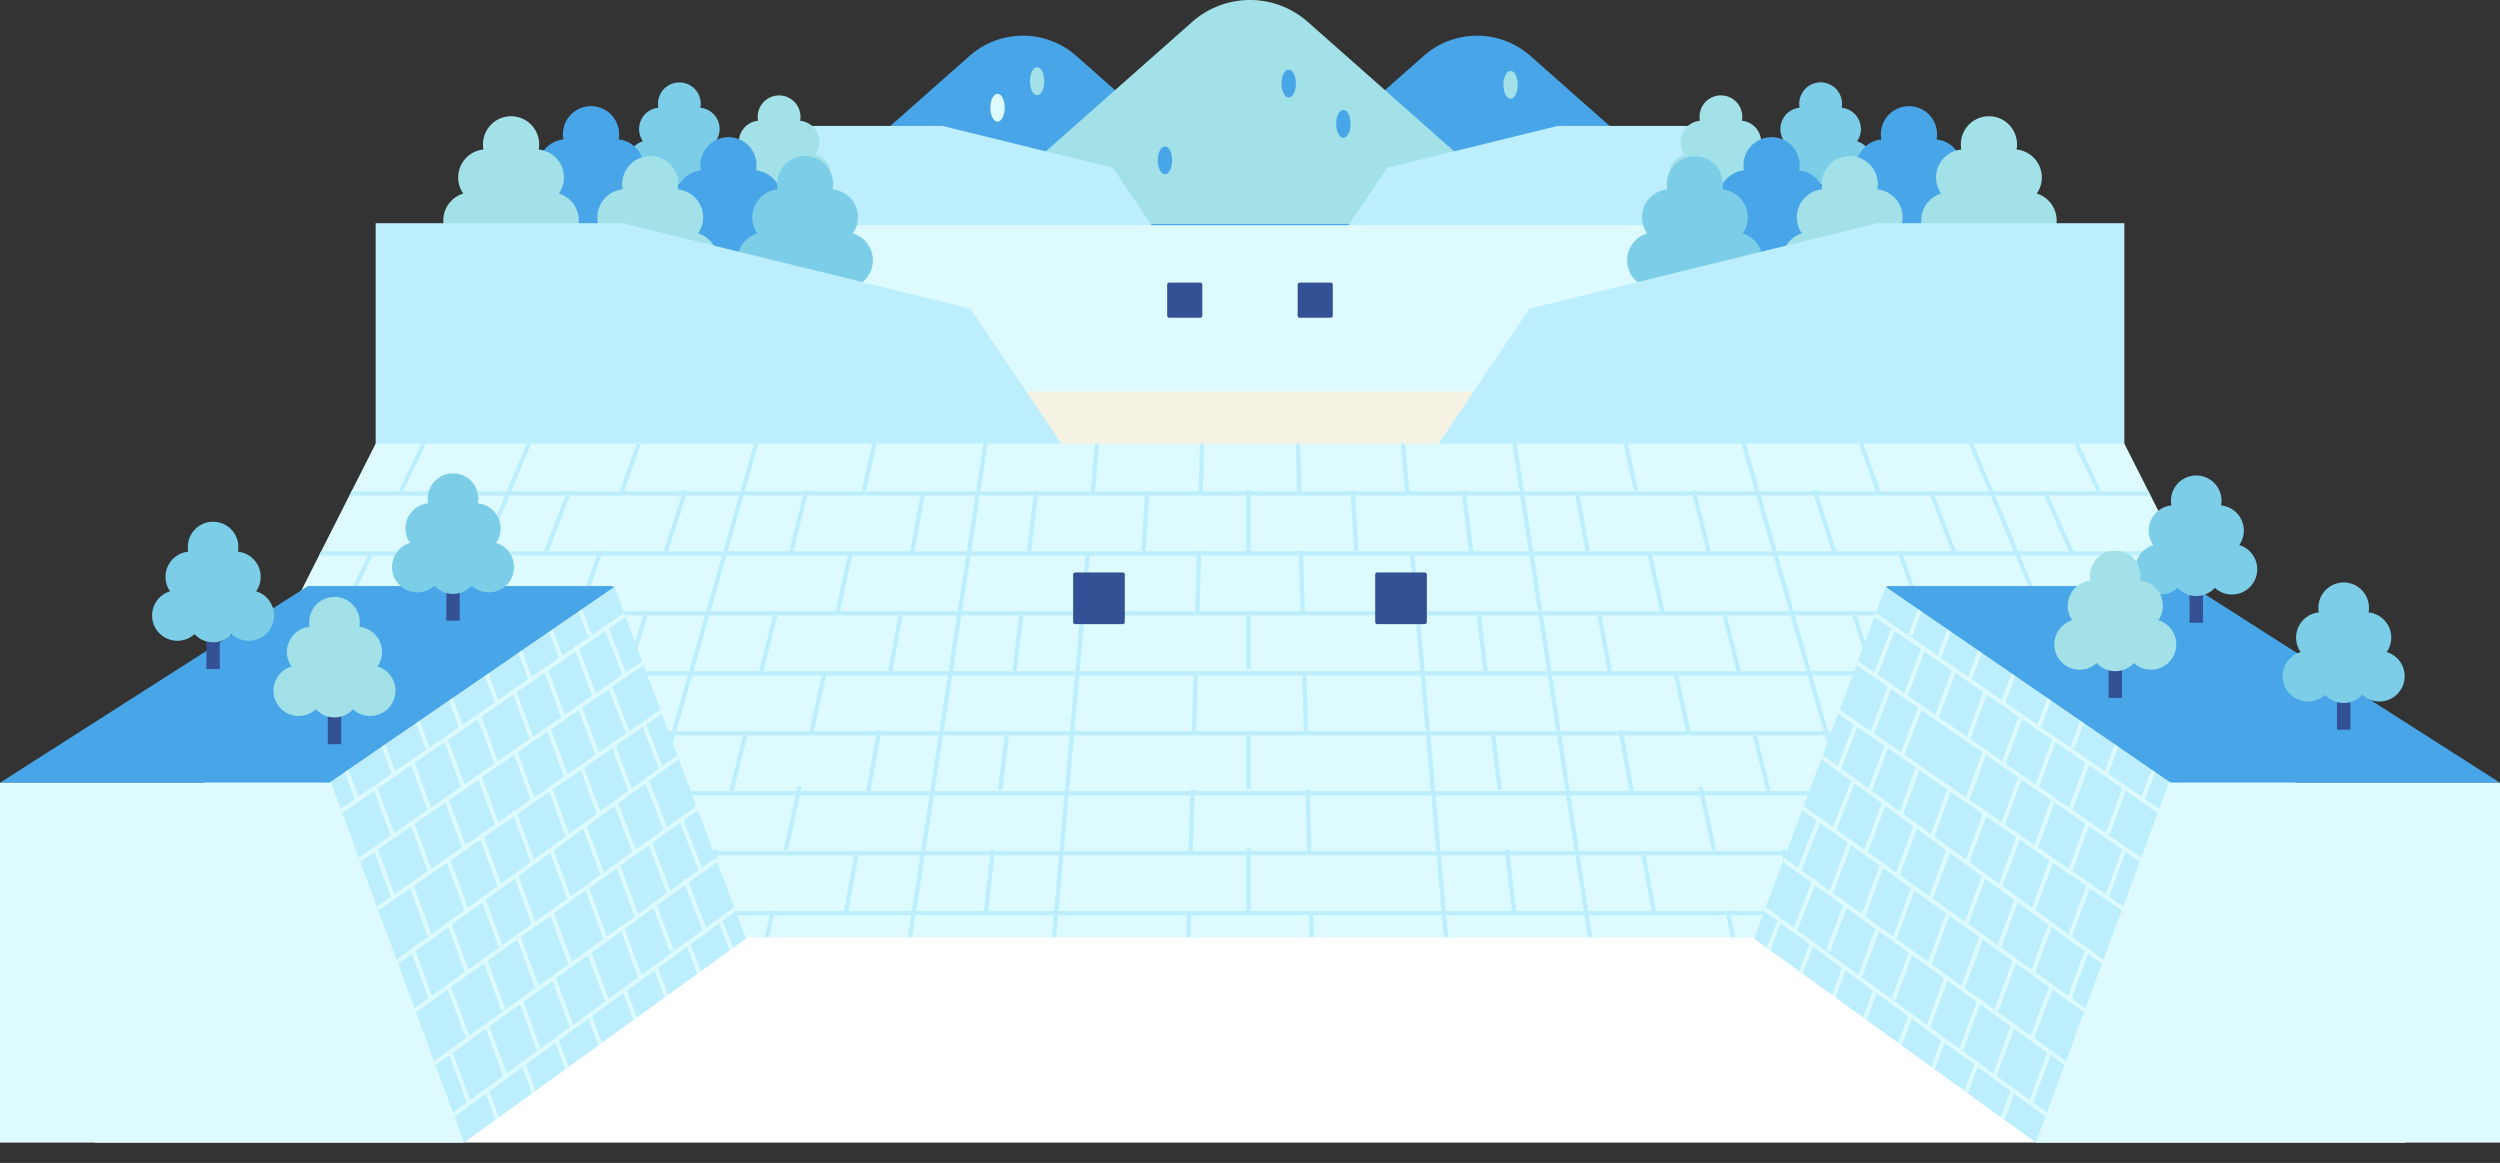 <svg xmlns="http://www.w3.org/2000/svg" xmlns:xlink="http://www.w3.org/1999/xlink" width="598.329" height="278.332" viewBox="0 0 598.329 278.332"><rect x="0" y="0" width="598.329" height="278.332" fill="#333333" stroke="none"/><defs><clipPath id="a"><rect width="598.329" height="278.332" fill="none"/></clipPath><clipPath id="b"><path d="M83.189,73.992,15.447,207.842l81.2,27.36H488.251l81.2-27.36L501.7,73.992Z" transform="translate(-15.447 -73.992)" fill="none"/></clipPath><clipPath id="d"><path d="M55.188,144.543l31.86,86.348,67.458-48.809L123.065,97.9Z" transform="translate(-55.188 -97.899)" fill="none"/></clipPath><clipPath id="f"><path d="M292.584,182.082l67.458,48.809,31.86-86.348L324.025,97.9Z" transform="translate(-292.584 -97.899)" fill="none"/></clipPath></defs><g clip-path="url(#a)"><path d="M126.505,55.469l50.532-44.682a19.28,19.28,0,0,1,25.539,0L253.11,55.469" transform="translate(55.014 2.588)" fill="#48a5e7"/><path d="M202.25,55.469l50.532-44.682a19.28,19.28,0,0,1,25.539,0l50.534,44.682" transform="translate(87.954 2.588)" fill="#48a5e7"/><path d="M160.73,53.612,215.44,5.236a20.87,20.87,0,0,1,27.652,0L297.8,53.612" transform="translate(69.898 0)" fill="#a3e1e8"/><path d="M217.19,14.947c0,1.845-.768,3.342-1.716,3.342s-1.716-1.5-1.716-3.342.768-3.342,1.716-3.342,1.716,1.5,1.716,3.342" transform="translate(92.959 5.047)" fill="#48a5e7"/><path d="M226.306,21.671c0,1.845-.768,3.342-1.716,3.342s-1.716-1.5-1.716-3.342.768-3.342,1.716-3.342,1.716,1.5,1.716,3.342" transform="translate(96.923 7.971)" fill="#48a5e7"/><path d="M254.192,15.154c0,1.845-.768,3.342-1.716,3.342s-1.716-1.5-1.716-3.342.768-3.342,1.716-3.342,1.716,1.5,1.716,3.342" transform="translate(109.05 5.137)" fill="#a3e1e8"/><path d="M196.545,27.756c0,1.845-.768,3.342-1.716,3.342s-1.716-1.5-1.716-3.342.768-3.342,1.716-3.342,1.716,1.5,1.716,3.342" transform="translate(83.981 10.617)" fill="#48a5e7"/><path d="M168.618,18.981c0,1.845-.768,3.342-1.716,3.342s-1.716-1.5-1.716-3.342.768-3.342,1.716-3.342,1.716,1.5,1.716,3.342" transform="translate(71.836 6.801)" fill="#ddfbfe"/><path d="M175.227,14.565c0,1.845-.768,3.342-1.716,3.342s-1.716-1.5-1.716-3.342.768-3.342,1.716-3.342,1.716,1.5,1.716,3.342" transform="translate(74.71 4.881)" fill="#a3e1e8"/><path d="M158.016,24.3c0,1.845-.768,3.342-1.716,3.342s-1.716-1.5-1.716-3.342.768-3.342,1.716-3.342,1.716,1.5,1.716,3.342" transform="translate(67.225 9.116)" fill="#a3e1e8"/><path d="M209.143,31.026h0L168.336,21H131.529V49.17h89.846Z" transform="translate(57.199 9.134)" fill="#bceefd"/><path d="M312.691,21H275.884L235.077,31.026,222.845,49.17h89.846Z" transform="translate(96.911 9.134)" fill="#bceefd"/><path d="M147.324,37.567l-33.07,65.342,39.637,13.356H345.063L384.7,102.908l-33.07-65.342Z" transform="translate(49.687 16.337)" fill="#ddfbfe"/><rect width="155.732" height="32.943" transform="translate(217.083 93.69)" fill="#f5f2e4"/><rect width="7.408" height="7.408" transform="translate(279.843 68.134)" fill="#335194"/><rect width="7.408" height="7.408" transform="translate(279.843 68.134)" fill="none" stroke="#335194" stroke-linecap="round" stroke-linejoin="round" stroke-width="1"/><rect width="7.408" height="7.408" transform="translate(311.077 68.134)" fill="#335194"/><rect width="7.408" height="7.408" transform="translate(311.077 68.134)" fill="none" stroke="#335194" stroke-linecap="round" stroke-linejoin="round" stroke-width="1"/><rect width="2.71" height="6.926" transform="translate(185.105 45.741)" fill="#335194"/><path d="M142.4,30a5.115,5.115,0,0,0-3.68-8.024,5.119,5.119,0,1,0-10.063,0A5.115,5.115,0,0,0,124.979,30a5.119,5.119,0,1,0,4.947,8.662,5.1,5.1,0,0,0,7.529,0A5.117,5.117,0,1,0,142.4,30" transform="translate(52.77 6.926)" fill="#a3e1e8"/><rect width="2.71" height="6.926" transform="translate(161.235 42.627)" fill="#335194"/><path d="M125.767,27.829a5.114,5.114,0,0,0-3.68-8.022,5.119,5.119,0,1,0-10.063,0,5.114,5.114,0,0,0-3.68,8.022,5.119,5.119,0,1,0,4.947,8.664,5.1,5.1,0,0,0,7.529,0,5.118,5.118,0,1,0,4.947-8.664" transform="translate(45.535 5.983)" fill="#7ccee8"/><rect width="3.56" height="9.096" transform="translate(139.673 55.487)" fill="#335194"/><path d="M114.936,36.2A6.717,6.717,0,0,0,110.1,25.666a6.84,6.84,0,0,0,.116-1.221,6.723,6.723,0,1,0-13.33,1.221A6.717,6.717,0,0,0,92.056,36.2a6.721,6.721,0,1,0,6.5,11.374,6.7,6.7,0,0,0,9.886,0,6.719,6.719,0,1,0,6.5-11.374" transform="translate(37.957 7.707)" fill="#48a5e7"/><rect width="3.56" height="9.096" transform="translate(172.56 62.905)" fill="#335194"/><path d="M137.856,41.374a6.717,6.717,0,0,0-4.833-10.538,6.841,6.841,0,0,0,.116-1.221,6.723,6.723,0,1,0-13.33,1.221,6.717,6.717,0,0,0-4.834,10.538,6.721,6.721,0,1,0,6.5,11.374,6.7,6.7,0,0,0,9.886,0,6.719,6.719,0,1,0,6.5-11.374" transform="translate(47.925 9.956)" fill="#48a5e7"/><rect width="3.56" height="9.096" transform="translate(190.906 67.439)" fill="#335194"/><path d="M150.642,44.534A6.717,6.717,0,0,0,145.81,34a6.841,6.841,0,0,0,.116-1.221A6.723,6.723,0,1,0,132.6,34a6.717,6.717,0,0,0-4.834,10.538,6.721,6.721,0,1,0,6.5,11.376,6.7,6.7,0,0,0,9.886,0,6.72,6.72,0,1,0,6.5-11.376" transform="translate(53.485 11.33)" fill="#7ccee8"/><rect width="3.56" height="9.096" transform="translate(153.848 67.439)" fill="#335194"/><path d="M124.814,44.534A6.717,6.717,0,0,0,119.982,34a6.841,6.841,0,0,0,.116-1.221A6.723,6.723,0,1,0,106.768,34a6.717,6.717,0,0,0-4.834,10.538,6.721,6.721,0,1,0,6.5,11.376,6.7,6.7,0,0,0,9.886,0,6.72,6.72,0,1,0,6.5-11.376" transform="translate(42.253 11.33)" fill="#a3e1e8"/><rect width="3.56" height="9.096" transform="translate(120.533 57.899)" fill="#335194"/><path d="M101.6,37.885a6.717,6.717,0,0,0-4.833-10.538,6.84,6.84,0,0,0,.116-1.221,6.723,6.723,0,1,0-13.33,1.221,6.717,6.717,0,0,0-4.834,10.538,6.721,6.721,0,1,0,6.5,11.374,6.7,6.7,0,0,0,9.886,0,6.719,6.719,0,1,0,6.5-11.374" transform="translate(32.156 8.438)" fill="#a3e1e8"/><rect width="2.71" height="6.926" transform="translate(410.513 45.741)" fill="#335194"/><path d="M278.435,34.9a5.114,5.114,0,0,0,8.583,3.762,5.1,5.1,0,0,0,7.529,0A5.117,5.117,0,1,0,299.495,30a5.115,5.115,0,0,0-3.68-8.024,5.213,5.213,0,0,0,.088-.93,5.12,5.12,0,1,0-10.15.93A5.115,5.115,0,0,0,282.071,30a5.122,5.122,0,0,0-3.636,4.9" transform="translate(121.086 6.926)" fill="#a3e1e8"/><rect width="2.71" height="6.926" transform="translate(434.384 42.627)" fill="#335194"/><path d="M295.071,32.729a5.114,5.114,0,0,0,8.583,3.762,5.1,5.1,0,0,0,7.529,0,5.117,5.117,0,1,0,4.947-8.662,5.115,5.115,0,0,0-3.68-8.024,5.207,5.207,0,0,0,.088-.93,5.12,5.12,0,1,0-10.15.93,5.115,5.115,0,0,0-3.68,8.024,5.122,5.122,0,0,0-3.636,4.9" transform="translate(128.32 5.982)" fill="#7ccee8"/><rect width="3.56" height="9.096" transform="translate(455.096 55.487)" fill="#335194"/><path d="M307.107,42.638a6.715,6.715,0,0,0,11.271,4.942,6.7,6.7,0,0,0,9.886,0,6.72,6.72,0,1,0,6.5-11.376,6.718,6.718,0,0,0-4.833-10.538,6.723,6.723,0,1,0-13.214,0A6.719,6.719,0,0,0,311.881,36.2a6.724,6.724,0,0,0-4.774,6.434" transform="translate(133.554 7.707)" fill="#48a5e7"/><rect width="3.56" height="9.096" transform="translate(422.209 62.905)" fill="#335194"/><path d="M284.187,47.808a6.715,6.715,0,0,0,11.271,4.942,6.7,6.7,0,0,0,9.886,0,6.72,6.72,0,1,0,6.5-11.376,6.717,6.717,0,0,0-4.833-10.538,6.723,6.723,0,1,0-13.214,0,6.719,6.719,0,0,0-4.834,10.538,6.724,6.724,0,0,0-4.774,6.434" transform="translate(123.587 9.956)" fill="#48a5e7"/><rect width="3.56" height="9.096" transform="translate(403.863 67.439)" fill="#335194"/><path d="M271.4,50.968a6.714,6.714,0,0,0,11.27,4.942,6.7,6.7,0,0,0,9.888,0,6.72,6.72,0,1,0,6.5-11.376A6.716,6.716,0,0,0,294.223,34a6.721,6.721,0,1,0-13.33-1.22,6.834,6.834,0,0,0,.115,1.22,6.719,6.719,0,0,0-4.833,10.538,6.722,6.722,0,0,0-4.774,6.434" transform="translate(118.027 11.33)" fill="#7ccee8"/><rect width="3.56" height="9.096" transform="translate(440.923 67.439)" fill="#335194"/><path d="M297.228,50.968A6.715,6.715,0,0,0,308.5,55.91a6.7,6.7,0,0,0,9.886,0,6.72,6.72,0,1,0,6.5-11.376A6.718,6.718,0,0,0,320.05,34a6.723,6.723,0,1,0-13.214,0A6.719,6.719,0,0,0,302,44.534a6.724,6.724,0,0,0-4.774,6.434" transform="translate(129.258 11.33)" fill="#a3e1e8"/><rect width="3.56" height="9.096" transform="translate(474.236 57.899)" fill="#335194"/><path d="M320.445,44.319a6.715,6.715,0,0,0,11.271,4.942,6.7,6.7,0,0,0,9.886,0,6.72,6.72,0,1,0,6.5-11.376,6.717,6.717,0,0,0-4.833-10.538,6.723,6.723,0,1,0-13.214,0,6.719,6.719,0,0,0-4.834,10.538,6.724,6.724,0,0,0-4.774,6.434" transform="translate(139.355 8.438)" fill="#a3e1e8"/><path d="M204.995,57.667h0l-83.2-20.434H62.658V94.66H229.934Z" transform="translate(27.249 16.192)" fill="#bceefd"/><path d="M405.029,37.233H345.892l-83.2,20.434L237.752,94.66H405.029Z" transform="translate(103.393 16.192)" fill="#bceefd"/></g><g transform="translate(22.165 106.17)"><g clip-path="url(#b)"><path d="M83.189,73.993,15.447,207.841l81.2,27.362H488.251l81.2-27.362L501.7,73.993Z" transform="translate(-15.447 -73.992)" fill="#ddfbfe"/><path d="M105.152,73.993,49.284,207.841,116.248,235.2H439.216l66.964-27.362L450.312,73.993" transform="translate(-0.732 -73.992)" fill="none" stroke="#bceefd" stroke-miterlimit="10" stroke-width="1"/><path d="M137.735,73.993,99.481,207.841,145.333,235.2H366.471l45.852-27.362L374.068,73.993" transform="translate(21.098 -73.992)" fill="none" stroke="#bceefd" stroke-miterlimit="10" stroke-width="1"/><path d="M170.591,73.993,150.1,207.841,174.66,235.2H293.118l24.561-27.362L297.187,73.993" transform="translate(43.111 -73.992)" fill="none" stroke="#bceefd" stroke-miterlimit="10" stroke-width="1"/><line x1="481.258" transform="translate(36.371 11.923)" fill="none" stroke="#bceefd" stroke-miterlimit="10" stroke-width="1"/><line x1="481.258" transform="translate(36.371 26.272)" fill="none" stroke="#bceefd" stroke-miterlimit="10" stroke-width="1"/><path d="M184.322,92.453l-9.482,107.462L189,227.276h68.269l14.155-27.36-9.5-107.7" transform="translate(53.87 -66.066)" fill="none" stroke="#bceefd" stroke-miterlimit="10" stroke-width="1"/><line x1="481.258" transform="translate(36.371 40.622)" fill="none" stroke="#bceefd" stroke-miterlimit="10" stroke-width="1"/><line x1="481.258" transform="translate(36.371 54.972)" fill="none" stroke="#bceefd" stroke-miterlimit="10" stroke-width="1"/><line x1="481.258" transform="translate(36.371 69.322)" fill="none" stroke="#bceefd" stroke-miterlimit="10" stroke-width="1"/><line x1="486.014" transform="translate(36.37 83.671)" fill="none" stroke="#bceefd" stroke-miterlimit="10" stroke-width="1"/><line x1="497.448" transform="translate(36.371 98.021)" fill="none" stroke="#bceefd" stroke-miterlimit="10" stroke-width="1"/><line x1="512.258" transform="translate(36.37 112.371)" fill="none" stroke="#bceefd" stroke-miterlimit="10" stroke-width="1"/><line y2="15.269" transform="translate(276.645 96.772)" fill="none" stroke="#bceefd" stroke-miterlimit="10" stroke-width="1"/><line y2="13.122" transform="translate(276.645 69.574)" fill="none" stroke="#bceefd" stroke-miterlimit="10" stroke-width="1"/><line y2="13.838" transform="translate(276.645 40.229)" fill="none" stroke="#bceefd" stroke-miterlimit="10" stroke-width="1"/><line y2="15.03" transform="translate(276.645 11.122)" fill="none" stroke="#bceefd" stroke-miterlimit="10" stroke-width="1"/><line x1="5.427" y1="11.347" transform="translate(474.756 0.001)" fill="none" stroke="#bceefd" stroke-miterlimit="10" stroke-width="1"/><line x1="6.816" y1="14.25" transform="translate(487.322 26.273)" fill="none" stroke="#bceefd" stroke-miterlimit="10" stroke-width="1"/><line x1="6.722" y1="14.056" transform="translate(500.905 54.671)" fill="none" stroke="#bceefd" stroke-miterlimit="10" stroke-width="1"/><line x1="6.537" y1="13.667" transform="translate(514.81 83.745)" fill="none" stroke="#bceefd" stroke-miterlimit="10" stroke-width="1"/><line x1="10.612" y1="22.186" transform="translate(528.163 111.663)" fill="none" stroke="#bceefd" stroke-miterlimit="10" stroke-width="1"/><line x1="6.669" y1="14.904" transform="translate(467.19 11.529)" fill="none" stroke="#bceefd" stroke-miterlimit="10" stroke-width="1"/><line x1="6.639" y1="14.835" transform="translate(480.351 40.939)" fill="none" stroke="#bceefd" stroke-miterlimit="10" stroke-width="1"/><line x1="6.966" y1="15.568" transform="translate(492.63 68.375)" fill="none" stroke="#bceefd" stroke-miterlimit="10" stroke-width="1"/><line x1="6.362" y1="14.218" transform="translate(505.711 97.607)" fill="none" stroke="#bceefd" stroke-miterlimit="10" stroke-width="1"/><line x1="5.569" y1="14.522" transform="translate(439.953 11.463)" fill="none" stroke="#bceefd" stroke-miterlimit="10" stroke-width="1"/><line x1="5.458" y1="14.234" transform="translate(451.202 40.795)" fill="none" stroke="#bceefd" stroke-miterlimit="10" stroke-width="1"/><line x1="5.649" y1="14.73" transform="translate(462.02 69.006)" fill="none" stroke="#bceefd" stroke-miterlimit="10" stroke-width="1"/><line x1="5.76" y1="15.017" transform="translate(472.729 96.931)" fill="none" stroke="#bceefd" stroke-miterlimit="10" stroke-width="1"/><line x1="4.055" y1="11.46" transform="translate(423.289 0.001)" fill="none" stroke="#bceefd" stroke-miterlimit="10" stroke-width="1"/><line x1="5.058" y1="14.297" transform="translate(432.403 25.759)" fill="none" stroke="#bceefd" stroke-miterlimit="10" stroke-width="1"/><line x1="5.134" y1="14.509" transform="translate(442.599 54.579)" fill="none" stroke="#bceefd" stroke-miterlimit="10" stroke-width="1"/><line x1="5.668" y1="16.02" transform="translate(452.338 82.1)" fill="none" stroke="#bceefd" stroke-miterlimit="10" stroke-width="1"/><line x1="7.813" y1="22.081" transform="translate(462.834 111.768)" fill="none" stroke="#bceefd" stroke-miterlimit="10" stroke-width="1"/><line x1="4.714" y1="14.811" transform="translate(412.113 11.137)" fill="none" stroke="#bceefd" stroke-miterlimit="10" stroke-width="1"/><line x1="4.691" y1="14.742" transform="translate(421.496 40.62)" fill="none" stroke="#bceefd" stroke-miterlimit="10" stroke-width="1"/><line x1="4.645" y1="14.594" transform="translate(430.67 69.453)" fill="none" stroke="#bceefd" stroke-miterlimit="10" stroke-width="1"/><line x1="4.531" y1="14.24" transform="translate(439.799 98.139)" fill="none" stroke="#bceefd" stroke-miterlimit="10" stroke-width="1"/><line x1="3.718" y1="14.877" transform="translate(383.15 11.277)" fill="none" stroke="#bceefd" stroke-miterlimit="10" stroke-width="1"/><line x1="3.536" y1="14.146" transform="translate(390.487 40.637)" fill="none" stroke="#bceefd" stroke-miterlimit="10" stroke-width="1"/><line x1="3.395" y1="13.585" transform="translate(397.699 69.491)" fill="none" stroke="#bceefd" stroke-miterlimit="10" stroke-width="1"/><line x1="3.788" y1="15.157" transform="translate(404.601 97.111)" fill="none" stroke="#bceefd" stroke-miterlimit="10" stroke-width="1"/><line x1="2.452" y1="11.272" transform="translate(366.926 0.001)" fill="none" stroke="#bceefd" stroke-miterlimit="10" stroke-width="1"/><line x1="3.162" y1="14.54" transform="translate(372.562 25.913)" fill="none" stroke="#bceefd" stroke-miterlimit="10" stroke-width="1"/><line x1="3.151" y1="14.491" transform="translate(378.838 54.765)" fill="none" stroke="#bceefd" stroke-miterlimit="10" stroke-width="1"/><line x1="3.295" y1="15.144" transform="translate(384.783 82.103)" fill="none" stroke="#bceefd" stroke-miterlimit="10" stroke-width="1"/><line x1="4.749" y1="21.835" transform="translate(391.289 112.015)" fill="none" stroke="#bceefd" stroke-miterlimit="10" stroke-width="1"/><line x1="2.576" y1="13.997" transform="translate(355.247 11.819)" fill="none" stroke="#bceefd" stroke-miterlimit="10" stroke-width="1"/><line x1="2.667" y1="14.501" transform="translate(360.464 40.172)" fill="none" stroke="#bceefd" stroke-miterlimit="10" stroke-width="1"/><line x1="2.676" y1="14.544" transform="translate(365.696 68.609)" fill="none" stroke="#bceefd" stroke-miterlimit="10" stroke-width="1"/><line x1="2.726" y1="14.817" transform="translate(371.055 97.74)" fill="none" stroke="#bceefd" stroke-miterlimit="10" stroke-width="1"/><line x1="1.755" y1="14.571" transform="translate(328.16 11.307)" fill="none" stroke="#bceefd" stroke-miterlimit="10" stroke-width="1"/><line x1="1.685" y1="13.989" transform="translate(331.674 40.477)" fill="none" stroke="#bceefd" stroke-miterlimit="10" stroke-width="1"/><line x1="1.663" y1="13.809" transform="translate(335.117 69.066)" fill="none" stroke="#bceefd" stroke-miterlimit="10" stroke-width="1"/><line x1="1.695" y1="14.814" transform="translate(338.507 97.16)" fill="none" stroke="#bceefd" stroke-miterlimit="10" stroke-width="1"/><line x1="1.025" y1="11.574" transform="translate(313.607 0)" fill="none" stroke="#bceefd" stroke-miterlimit="10" stroke-width="1"/><line x1="0.829" y1="14.309" transform="translate(301.603 11.352)" fill="none" stroke="#bceefd" stroke-miterlimit="10" stroke-width="1"/><line x1="0.321" y1="11.592" transform="translate(288.477 0.001)" fill="none" stroke="#bceefd" stroke-miterlimit="10" stroke-width="1"/><line x1="0.415" y1="14.949" transform="translate(289.187 25.588)" fill="none" stroke="#bceefd" stroke-miterlimit="10" stroke-width="1"/><line x1="0.38" y1="13.686" transform="translate(290.007 55.166)" fill="none" stroke="#bceefd" stroke-miterlimit="10" stroke-width="1"/><line x1="0.423" y1="15.274" transform="translate(290.777 82.847)" fill="none" stroke="#bceefd" stroke-miterlimit="10" stroke-width="1"/><line x1="0.594" y1="21.424" transform="translate(291.597 112.425)" fill="none" stroke="#bceefd" stroke-miterlimit="10" stroke-width="1"/><line y1="11.347" x2="5.427" transform="translate(73.817 0.001)" fill="none" stroke="#bceefd" stroke-miterlimit="10" stroke-width="1"/><line y1="14.25" x2="6.816" transform="translate(59.862 26.273)" fill="none" stroke="#bceefd" stroke-miterlimit="10" stroke-width="1"/><line y1="14.056" x2="6.722" transform="translate(46.372 54.671)" fill="none" stroke="#bceefd" stroke-miterlimit="10" stroke-width="1"/><line y1="13.667" x2="6.537" transform="translate(32.652 83.745)" fill="none" stroke="#bceefd" stroke-miterlimit="10" stroke-width="1"/><line y1="22.186" x2="10.612" transform="translate(15.224 111.663)" fill="none" stroke="#bceefd" stroke-miterlimit="10" stroke-width="1"/><line y1="14.904" x2="6.669" transform="translate(80.141 11.529)" fill="none" stroke="#bceefd" stroke-miterlimit="10" stroke-width="1"/><line y1="14.835" x2="6.639" transform="translate(67.01 40.939)" fill="none" stroke="#bceefd" stroke-miterlimit="10" stroke-width="1"/><line y1="15.568" x2="6.966" transform="translate(54.404 68.375)" fill="none" stroke="#bceefd" stroke-miterlimit="10" stroke-width="1"/><line y1="14.218" x2="6.362" transform="translate(41.926 97.607)" fill="none" stroke="#bceefd" stroke-miterlimit="10" stroke-width="1"/><line y1="14.522" x2="5.569" transform="translate(108.477 11.463)" fill="none" stroke="#bceefd" stroke-miterlimit="10" stroke-width="1"/><line y1="14.234" x2="5.458" transform="translate(97.339 40.795)" fill="none" stroke="#bceefd" stroke-miterlimit="10" stroke-width="1"/><line y1="14.73" x2="5.649" transform="translate(86.33 69.006)" fill="none" stroke="#bceefd" stroke-miterlimit="10" stroke-width="1"/><line y1="15.017" x2="5.76" transform="translate(75.511 96.931)" fill="none" stroke="#bceefd" stroke-miterlimit="10" stroke-width="1"/><line y1="11.46" x2="4.055" transform="translate(126.656 0.001)" fill="none" stroke="#bceefd" stroke-miterlimit="10" stroke-width="1"/><line y1="14.297" x2="5.058" transform="translate(116.538 25.759)" fill="none" stroke="#bceefd" stroke-miterlimit="10" stroke-width="1"/><line y1="14.509" x2="5.134" transform="translate(106.266 54.579)" fill="none" stroke="#bceefd" stroke-miterlimit="10" stroke-width="1"/><line y1="16.02" x2="5.668" transform="translate(95.994 82.1)" fill="none" stroke="#bceefd" stroke-miterlimit="10" stroke-width="1"/><line y1="22.081" x2="7.813" transform="translate(83.353 111.768)" fill="none" stroke="#bceefd" stroke-miterlimit="10" stroke-width="1"/><line y1="14.811" x2="4.714" transform="translate(137.173 11.137)" fill="none" stroke="#bceefd" stroke-miterlimit="10" stroke-width="1"/><line y1="14.742" x2="4.691" transform="translate(127.813 40.62)" fill="none" stroke="#bceefd" stroke-miterlimit="10" stroke-width="1"/><line y1="14.594" x2="4.645" transform="translate(118.685 69.453)" fill="none" stroke="#bceefd" stroke-miterlimit="10" stroke-width="1"/><line y1="14.24" x2="4.531" transform="translate(109.669 98.139)" fill="none" stroke="#bceefd" stroke-miterlimit="10" stroke-width="1"/><line y1="14.877" x2="3.718" transform="translate(167.132 11.277)" fill="none" stroke="#bceefd" stroke-miterlimit="10" stroke-width="1"/><line y1="14.146" x2="3.536" transform="translate(159.977 40.637)" fill="none" stroke="#bceefd" stroke-miterlimit="10" stroke-width="1"/><line y1="13.585" x2="3.395" transform="translate(152.906 69.491)" fill="none" stroke="#bceefd" stroke-miterlimit="10" stroke-width="1"/><line y1="15.157" x2="3.788" transform="translate(145.611 97.111)" fill="none" stroke="#bceefd" stroke-miterlimit="10" stroke-width="1"/><line y1="11.272" x2="2.452" transform="translate(184.621 0.001)" fill="none" stroke="#bceefd" stroke-miterlimit="10" stroke-width="1"/><line y1="14.54" x2="3.162" transform="translate(178.275 25.913)" fill="none" stroke="#bceefd" stroke-miterlimit="10" stroke-width="1"/><line y1="14.491" x2="3.151" transform="translate(172.01 54.765)" fill="none" stroke="#bceefd" stroke-miterlimit="10" stroke-width="1"/><line y1="15.144" x2="3.294" transform="translate(165.922 82.103)" fill="none" stroke="#bceefd" stroke-miterlimit="10" stroke-width="1"/><line y1="21.835" x2="4.749" transform="translate(157.961 112.015)" fill="none" stroke="#bceefd" stroke-miterlimit="10" stroke-width="1"/><line y1="13.997" x2="2.576" transform="translate(196.178 11.819)" fill="none" stroke="#bceefd" stroke-miterlimit="10" stroke-width="1"/><line y1="14.501" x2="2.667" transform="translate(190.868 40.172)" fill="none" stroke="#bceefd" stroke-miterlimit="10" stroke-width="1"/><line y1="14.544" x2="2.676" transform="translate(185.628 68.609)" fill="none" stroke="#bceefd" stroke-miterlimit="10" stroke-width="1"/><line y1="14.817" x2="2.726" transform="translate(180.218 97.74)" fill="none" stroke="#bceefd" stroke-miterlimit="10" stroke-width="1"/><line y1="14.571" x2="1.755" transform="translate(224.085 11.307)" fill="none" stroke="#bceefd" stroke-miterlimit="10" stroke-width="1"/><line y1="13.989" x2="1.685" transform="translate(220.642 40.477)" fill="none" stroke="#bceefd" stroke-miterlimit="10" stroke-width="1"/><line y1="13.809" x2="1.663" transform="translate(217.22 69.066)" fill="none" stroke="#bceefd" stroke-miterlimit="10" stroke-width="1"/><line y1="14.814" x2="1.695" transform="translate(213.798 97.16)" fill="none" stroke="#bceefd" stroke-miterlimit="10" stroke-width="1"/><line y1="11.574" x2="1.024" transform="translate(239.368 0)" fill="none" stroke="#bceefd" stroke-miterlimit="10" stroke-width="1"/><line y1="14.309" x2="0.829" transform="translate(251.567 11.352)" fill="none" stroke="#bceefd" stroke-miterlimit="10" stroke-width="1"/><line y1="11.592" x2="0.321" transform="translate(265.202 0.001)" fill="none" stroke="#bceefd" stroke-miterlimit="10" stroke-width="1"/><line y1="14.949" x2="0.415" transform="translate(264.398 25.588)" fill="none" stroke="#bceefd" stroke-miterlimit="10" stroke-width="1"/><line y1="13.686" x2="0.38" transform="translate(263.612 55.166)" fill="none" stroke="#bceefd" stroke-miterlimit="10" stroke-width="1"/><line y1="15.274" x2="0.423" transform="translate(262.8 82.847)" fill="none" stroke="#bceefd" stroke-miterlimit="10" stroke-width="1"/><line y1="21.424" x2="0.594" transform="translate(261.808 112.425)" fill="none" stroke="#bceefd" stroke-miterlimit="10" stroke-width="1"/></g></g><g clip-path="url(#a)"><path d="M569.1,205.468H16.079l-.954-49.109H568.141Z" transform="translate(6.577 67.997)" fill="#fff"/><rect width="11.363" height="11.363" transform="translate(257.337 137.506)" fill="#335194"/><rect width="11.363" height="11.363" transform="translate(257.337 137.506)" fill="none" stroke="#335194" stroke-linecap="round" stroke-linejoin="round" stroke-width="1"/><rect width="11.363" height="11.363" transform="translate(329.629 137.506)" fill="#335194"/><rect width="11.363" height="11.363" transform="translate(329.629 137.506)" fill="none" stroke="#335194" stroke-linecap="round" stroke-linejoin="round" stroke-width="1"/><path d="M147.065,97.962l-.73-.207H73.685L0,144.82H78.875Z" transform="translate(0 42.512)" fill="#48a5e7"/><path d="M78.875,130.621l.313-.215,31.86,86.348H0V130.621Z" transform="translate(0 56.711)" fill="#ddfbfe"/></g><g transform="translate(79.188 140.473)"><g clip-path="url(#d)"><path d="M123.065,97.9l31.443,84.183L87.048,230.891l-31.86-86.347Z" transform="translate(-55.188 -97.899)" fill="#bceefd"/><line x1="81.706" y2="58.9" transform="translate(15.867 61.543)" fill="none" stroke="#ddfbfe" stroke-miterlimit="10" stroke-width="1"/><line x1="78.819" y2="57.564" transform="translate(23.023 73.376)" fill="none" stroke="#ddfbfe" stroke-miterlimit="10" stroke-width="1"/><line x1="76.414" y2="55.719" transform="translate(12.731 36.313)" fill="none" stroke="#ddfbfe" stroke-miterlimit="10" stroke-width="1"/><line x1="81.02" y2="58.061" transform="translate(12.765 48.544)" fill="none" stroke="#ddfbfe" stroke-miterlimit="10" stroke-width="1"/><line x1="79.771" y2="55.369" transform="translate(0.359 14.409)" fill="none" stroke="#ddfbfe" stroke-miterlimit="10" stroke-width="1"/><line x1="78.831" y2="54.699" transform="translate(5.846 25.958)" fill="none" stroke="#ddfbfe" stroke-miterlimit="10" stroke-width="1"/><line x1="83.448" y2="57.715" transform="translate(-6.798 2.349)" fill="none" stroke="#ddfbfe" stroke-miterlimit="10" stroke-width="1"/><line x1="4.206" y1="11.397" transform="translate(10.524 47.798)" fill="none" stroke="#ddfbfe" stroke-miterlimit="10" stroke-width="1"/><line x1="4.523" y1="12.26" transform="translate(19.148 71.166)" fill="none" stroke="#ddfbfe" stroke-miterlimit="10" stroke-width="1"/><line x1="4.914" y1="12.968" transform="translate(28.01 95.187)" fill="none" stroke="#ddfbfe" stroke-miterlimit="10" stroke-width="1"/><line x1="4.881" y1="13.231" transform="translate(37.388 120.601)" fill="none" stroke="#ddfbfe" stroke-miterlimit="10" stroke-width="1"/><line x1="4.329" y1="11.734" transform="translate(19.311 41.629)" fill="none" stroke="#ddfbfe" stroke-miterlimit="10" stroke-width="1"/><line x1="4.547" y1="12.326" transform="translate(27.976 65.114)" fill="none" stroke="#ddfbfe" stroke-miterlimit="10" stroke-width="1"/><line x1="4.445" y1="12.049" transform="translate(36.845 89.151)" fill="none" stroke="#ddfbfe" stroke-miterlimit="10" stroke-width="1"/><line x1="4.487" y1="12.162" transform="translate(45.965 113.867)" fill="none" stroke="#ddfbfe" stroke-miterlimit="10" stroke-width="1"/><line x1="4.196" y1="11.369" transform="translate(27.5 36.604)" fill="none" stroke="#ddfbfe" stroke-miterlimit="10" stroke-width="1"/><line x1="4.389" y1="11.894" transform="translate(36.006 59.657)" fill="none" stroke="#ddfbfe" stroke-miterlimit="10" stroke-width="1"/><line x1="4.508" y1="12.221" transform="translate(44.813 83.522)" fill="none" stroke="#ddfbfe" stroke-miterlimit="10" stroke-width="1"/><line x1="4.211" y1="11.413" transform="translate(53.996 108.411)" fill="none" stroke="#ddfbfe" stroke-miterlimit="10" stroke-width="1"/><line x1="4.547" y1="12.326" transform="translate(35.281 30.465)" fill="none" stroke="#ddfbfe" stroke-miterlimit="10" stroke-width="1"/><line x1="4.547" y1="12.326" transform="translate(43.826 53.624)" fill="none" stroke="#ddfbfe" stroke-miterlimit="10" stroke-width="1"/><line x1="4.625" y1="12.535" transform="translate(52.7 77.672)" fill="none" stroke="#ddfbfe" stroke-miterlimit="10" stroke-width="1"/><line x1="4.866" y1="13.188" transform="translate(61.727 102.14)" fill="none" stroke="#ddfbfe" stroke-miterlimit="10" stroke-width="1"/><line x1="4.455" y1="12.076" transform="translate(43.706 24.474)" fill="none" stroke="#ddfbfe" stroke-miterlimit="10" stroke-width="1"/><line x1="4.273" y1="11.579" transform="translate(52.539 48.417)" fill="none" stroke="#ddfbfe" stroke-miterlimit="10" stroke-width="1"/><line x1="4.494" y1="12.182" transform="translate(61.138 71.718)" fill="none" stroke="#ddfbfe" stroke-miterlimit="10" stroke-width="1"/><line x1="5.23" y1="14.175" transform="translate(70.176 96.215)" fill="none" stroke="#ddfbfe" stroke-miterlimit="10" stroke-width="1"/><line x1="4.234" y1="11.475" transform="translate(51.381 19.655)" fill="none" stroke="#ddfbfe" stroke-miterlimit="10" stroke-width="1"/><line x1="4.075" y1="11.043" transform="translate(60.071 43.206)" fill="none" stroke="#ddfbfe" stroke-miterlimit="10" stroke-width="1"/><line x1="4.547" y1="12.326" transform="translate(68.641 66.431)" fill="none" stroke="#ddfbfe" stroke-miterlimit="10" stroke-width="1"/><line x1="5.89" y1="15.964" transform="translate(77.616 90.755)" fill="none" stroke="#ddfbfe" stroke-miterlimit="10" stroke-width="1"/><line x1="4.51" y1="11.938" transform="translate(58.562 14.04)" fill="none" stroke="#ddfbfe" stroke-miterlimit="10" stroke-width="1"/><line x1="3.952" y1="10.463" transform="translate(67.754 38.372)" fill="none" stroke="#ddfbfe" stroke-miterlimit="10" stroke-width="1"/><line x1="4.668" y1="12.356" transform="translate(76.293 60.982)" fill="none" stroke="#ddfbfe" stroke-miterlimit="10" stroke-width="1"/><line x1="6.473" y1="17.134" transform="translate(85.322 84.884)" fill="none" stroke="#ddfbfe" stroke-miterlimit="10" stroke-width="1"/><line x1="4.572" y1="11.722" transform="translate(65.836 9.628)" fill="none" stroke="#ddfbfe" stroke-miterlimit="10" stroke-width="1"/><line x1="4.282" y1="10.98" transform="translate(74.828 32.68)" fill="none" stroke="#ddfbfe" stroke-miterlimit="10" stroke-width="1"/><line x1="4.821" y1="12.36" transform="translate(83.786 55.652)" fill="none" stroke="#ddfbfe" stroke-miterlimit="10" stroke-width="1"/><line x1="6.051" y1="15.515" transform="translate(93.317 80.084)" fill="none" stroke="#ddfbfe" stroke-miterlimit="10" stroke-width="1"/><line x1="7.81" y1="21.164" transform="translate(-1.445 29.862)" fill="none" stroke="#ddfbfe" stroke-miterlimit="10" stroke-width="1"/><line x1="4.099" y1="11.109" transform="translate(10.725 62.843)" fill="none" stroke="#ddfbfe" stroke-miterlimit="10" stroke-width="1"/><line x1="4.283" y1="11.607" transform="translate(19.531 86.709)" fill="none" stroke="#ddfbfe" stroke-miterlimit="10" stroke-width="1"/><line x1="4.491" y1="12.171" transform="translate(28.671 111.481)" fill="none" stroke="#ddfbfe" stroke-miterlimit="10" stroke-width="1"/><line x1="6.603" y1="17.894" transform="translate(8.364 26.466)" fill="none" stroke="#ddfbfe" stroke-miterlimit="10" stroke-width="1"/><line x1="4.145" y1="11.237" transform="translate(19.487 56.608)" fill="none" stroke="#ddfbfe" stroke-miterlimit="10" stroke-width="1"/><line x1="4.22" y1="11.436" transform="translate(28.383 80.722)" fill="none" stroke="#ddfbfe" stroke-miterlimit="10" stroke-width="1"/><line x1="4.404" y1="11.932" transform="translate(37.32 104.942)" fill="none" stroke="#ddfbfe" stroke-miterlimit="10" stroke-width="1"/><line x1="6.159" y1="16.692" transform="translate(16.956 21.81)" fill="none" stroke="#ddfbfe" stroke-miterlimit="10" stroke-width="1"/><line x1="4.365" y1="11.828" transform="translate(27.555 50.54)" fill="none" stroke="#ddfbfe" stroke-miterlimit="10" stroke-width="1"/><line x1="4.315" y1="11.696" transform="translate(36.31 74.261)" fill="none" stroke="#ddfbfe" stroke-miterlimit="10" stroke-width="1"/><line x1="4.508" y1="12.221" transform="translate(45.285 98.585)" fill="none" stroke="#ddfbfe" stroke-miterlimit="10" stroke-width="1"/><line x1="5.674" y1="15.378" transform="translate(25.557 18.307)" fill="none" stroke="#ddfbfe" stroke-miterlimit="10" stroke-width="1"/><line x1="4.312" y1="11.684" transform="translate(35.556 45.407)" fill="none" stroke="#ddfbfe" stroke-miterlimit="10" stroke-width="1"/><line x1="4.559" y1="12.353" transform="translate(44.231 68.919)" fill="none" stroke="#ddfbfe" stroke-miterlimit="10" stroke-width="1"/><line x1="4.544" y1="12.314" transform="translate(53.196 93.216)" fill="none" stroke="#ddfbfe" stroke-miterlimit="10" stroke-width="1"/><line x1="8.493" y1="23.018" transform="translate(31.293 4.758)" fill="none" stroke="#ddfbfe" stroke-miterlimit="10" stroke-width="1"/><line x1="4.417" y1="11.971" transform="translate(44.021 39.251)" fill="none" stroke="#ddfbfe" stroke-miterlimit="10" stroke-width="1"/><line x1="4.378" y1="11.866" transform="translate(52.735 62.868)" fill="none" stroke="#ddfbfe" stroke-miterlimit="10" stroke-width="1"/><line x1="4.326" y1="11.723" transform="translate(61.655 87.048)" fill="none" stroke="#ddfbfe" stroke-miterlimit="10" stroke-width="1"/><line x1="6.417" y1="17.389" transform="translate(41.337 4.758)" fill="none" stroke="#ddfbfe" stroke-miterlimit="10" stroke-width="1"/><line x1="4.312" y1="11.684" transform="translate(52.05 33.793)" fill="none" stroke="#ddfbfe" stroke-miterlimit="10" stroke-width="1"/><line x1="4.3" y1="11.657" transform="translate(60.737 57.332)" fill="none" stroke="#ddfbfe" stroke-miterlimit="10" stroke-width="1"/><line x1="4.351" y1="11.789" transform="translate(69.686 81.591)" fill="none" stroke="#ddfbfe" stroke-miterlimit="10" stroke-width="1"/><line x1="4.372" y1="11.572" transform="translate(50.666 5.236)" fill="none" stroke="#ddfbfe" stroke-miterlimit="10" stroke-width="1"/><line x1="4.332" y1="11.468" transform="translate(59.523 28.681)" fill="none" stroke="#ddfbfe" stroke-miterlimit="10" stroke-width="1"/><line x1="4.534" y1="12.003" transform="translate(68.127 51.46)" fill="none" stroke="#ddfbfe" stroke-miterlimit="10" stroke-width="1"/><line x1="4.257" y1="11.272" transform="translate(77.329 75.818)" fill="none" stroke="#ddfbfe" stroke-miterlimit="10" stroke-width="1"/><line x1="4.167" y1="10.683" transform="translate(57.841 0.931)" fill="none" stroke="#ddfbfe" stroke-miterlimit="10" stroke-width="1"/><line x1="4.531" y1="11.618" transform="translate(66.627 23.456)" fill="none" stroke="#ddfbfe" stroke-miterlimit="10" stroke-width="1"/><line x1="4.678" y1="11.991" transform="translate(75.49 46.181)" fill="none" stroke="#ddfbfe" stroke-miterlimit="10" stroke-width="1"/><line x1="4.854" y1="12.446" transform="translate(84.755 69.934)" fill="none" stroke="#ddfbfe" stroke-miterlimit="10" stroke-width="1"/></g></g><g clip-path="url(#a)"><rect width="3.203" height="8.186" transform="translate(49.396 151.936)" fill="#335194"/><path d="M50.259,103.67a6.046,6.046,0,0,0-4.349-9.483,6.05,6.05,0,1,0-11.891,0,6.046,6.046,0,0,0-4.349,9.483,6.048,6.048,0,1,0,5.846,10.236,6.032,6.032,0,0,0,8.9,0,6.047,6.047,0,1,0,5.846-10.236" transform="translate(11.034 37.852)" fill="#7ccee8"/><rect width="3.203" height="8.186" transform="translate(106.822 140.351)" fill="#335194"/><path d="M90.281,95.6a6.046,6.046,0,0,0-4.349-9.483,6.05,6.05,0,1,0-11.891,0A6.046,6.046,0,0,0,69.691,95.6a6.048,6.048,0,1,0,5.846,10.236,6.032,6.032,0,0,0,8.9,0A6.047,6.047,0,1,0,90.281,95.6" transform="translate(28.438 34.34)" fill="#7ccee8"/><rect width="3.203" height="8.186" transform="translate(78.455 169.926)" fill="#335194"/><path d="M70.511,116.206a6.044,6.044,0,0,0-4.349-9.482,6.05,6.05,0,1,0-11.891,0,6.044,6.044,0,0,0-4.349,9.482,6.049,6.049,0,1,0,5.846,10.236,6.032,6.032,0,0,0,8.9,0,6.047,6.047,0,1,0,5.846-10.236" transform="translate(19.841 43.304)" fill="#a3e1e8"/><path d="M314.5,97.962l.73-.207h72.649l73.685,47.065H382.686Z" transform="translate(136.768 42.512)" fill="#48a5e7"/><path d="M371.77,130.621l-.313-.215L339.6,216.754H450.645V130.621Z" transform="translate(147.684 56.711)" fill="#ddfbfe"/></g><g transform="translate(419.823 140.473)"><g clip-path="url(#f)"><path d="M324.025,97.9l-31.443,84.183,67.459,48.809,31.86-86.347Z" transform="translate(-292.585 -97.899)" fill="#bceefd"/><line x2="81.706" y2="58.9" transform="translate(1.745 61.543)" fill="none" stroke="#ddfbfe" stroke-miterlimit="10" stroke-width="1"/><line x2="78.819" y2="57.564" transform="translate(-2.525 73.376)" fill="none" stroke="#ddfbfe" stroke-miterlimit="10" stroke-width="1"/><line x2="76.414" y2="55.719" transform="translate(10.172 36.313)" fill="none" stroke="#ddfbfe" stroke-miterlimit="10" stroke-width="1"/><line x2="81.02" y2="58.061" transform="translate(5.532 48.544)" fill="none" stroke="#ddfbfe" stroke-miterlimit="10" stroke-width="1"/><line x2="79.771" y2="55.369" transform="translate(19.188 14.409)" fill="none" stroke="#ddfbfe" stroke-miterlimit="10" stroke-width="1"/><line x2="78.831" y2="54.699" transform="translate(14.641 25.958)" fill="none" stroke="#ddfbfe" stroke-miterlimit="10" stroke-width="1"/><line x2="83.448" y2="57.715" transform="translate(22.668 2.349)" fill="none" stroke="#ddfbfe" stroke-miterlimit="10" stroke-width="1"/><line y1="11.397" x2="4.206" transform="translate(84.588 47.798)" fill="none" stroke="#ddfbfe" stroke-miterlimit="10" stroke-width="1"/><line y1="12.26" x2="4.523" transform="translate(75.647 71.166)" fill="none" stroke="#ddfbfe" stroke-miterlimit="10" stroke-width="1"/><line y1="12.968" x2="4.914" transform="translate(66.394 95.187)" fill="none" stroke="#ddfbfe" stroke-miterlimit="10" stroke-width="1"/><line y1="13.231" x2="4.881" transform="translate(57.049 120.601)" fill="none" stroke="#ddfbfe" stroke-miterlimit="10" stroke-width="1"/><line y1="11.734" x2="4.329" transform="translate(75.678 41.629)" fill="none" stroke="#ddfbfe" stroke-miterlimit="10" stroke-width="1"/><line y1="12.326" x2="4.547" transform="translate(66.795 65.114)" fill="none" stroke="#ddfbfe" stroke-miterlimit="10" stroke-width="1"/><line y1="12.049" x2="4.445" transform="translate(58.027 89.151)" fill="none" stroke="#ddfbfe" stroke-miterlimit="10" stroke-width="1"/><line y1="12.162" x2="4.487" transform="translate(48.866 113.867)" fill="none" stroke="#ddfbfe" stroke-miterlimit="10" stroke-width="1"/><line y1="11.369" x2="4.196" transform="translate(67.623 36.604)" fill="none" stroke="#ddfbfe" stroke-miterlimit="10" stroke-width="1"/><line y1="11.894" x2="4.389" transform="translate(58.923 59.657)" fill="none" stroke="#ddfbfe" stroke-miterlimit="10" stroke-width="1"/><line y1="12.221" x2="4.508" transform="translate(49.996 83.522)" fill="none" stroke="#ddfbfe" stroke-miterlimit="10" stroke-width="1"/><line y1="11.413" x2="4.211" transform="translate(41.111 108.411)" fill="none" stroke="#ddfbfe" stroke-miterlimit="10" stroke-width="1"/><line y1="12.326" x2="4.547" transform="translate(59.49 30.465)" fill="none" stroke="#ddfbfe" stroke-miterlimit="10" stroke-width="1"/><line y1="12.326" x2="4.547" transform="translate(50.945 53.624)" fill="none" stroke="#ddfbfe" stroke-miterlimit="10" stroke-width="1"/><line y1="12.535" x2="4.625" transform="translate(41.994 77.672)" fill="none" stroke="#ddfbfe" stroke-miterlimit="10" stroke-width="1"/><line y1="13.188" x2="4.866" transform="translate(32.725 102.14)" fill="none" stroke="#ddfbfe" stroke-miterlimit="10" stroke-width="1"/><line y1="12.076" x2="4.455" transform="translate(51.157 24.474)" fill="none" stroke="#ddfbfe" stroke-miterlimit="10" stroke-width="1"/><line y1="11.579" x2="4.273" transform="translate(42.506 48.417)" fill="none" stroke="#ddfbfe" stroke-miterlimit="10" stroke-width="1"/><line y1="12.182" x2="4.494" transform="translate(33.686 71.718)" fill="none" stroke="#ddfbfe" stroke-miterlimit="10" stroke-width="1"/><line y1="14.175" x2="5.23" transform="translate(23.912 96.215)" fill="none" stroke="#ddfbfe" stroke-miterlimit="10" stroke-width="1"/><line y1="11.475" x2="4.234" transform="translate(43.703 19.655)" fill="none" stroke="#ddfbfe" stroke-miterlimit="10" stroke-width="1"/><line y1="11.043" x2="4.075" transform="translate(35.172 43.206)" fill="none" stroke="#ddfbfe" stroke-miterlimit="10" stroke-width="1"/><line y1="12.326" x2="4.547" transform="translate(26.13 66.431)" fill="none" stroke="#ddfbfe" stroke-miterlimit="10" stroke-width="1"/><line y1="15.964" x2="5.89" transform="translate(15.812 90.755)" fill="none" stroke="#ddfbfe" stroke-miterlimit="10" stroke-width="1"/><line y1="11.938" x2="4.51" transform="translate(36.246 14.04)" fill="none" stroke="#ddfbfe" stroke-miterlimit="10" stroke-width="1"/><line y1="10.463" x2="3.952" transform="translate(27.612 38.372)" fill="none" stroke="#ddfbfe" stroke-miterlimit="10" stroke-width="1"/><line y1="12.356" x2="4.668" transform="translate(18.357 60.982)" fill="none" stroke="#ddfbfe" stroke-miterlimit="10" stroke-width="1"/><line y1="17.134" x2="6.473" transform="translate(7.523 84.884)" fill="none" stroke="#ddfbfe" stroke-miterlimit="10" stroke-width="1"/><line y1="11.722" x2="4.571" transform="translate(28.91 9.628)" fill="none" stroke="#ddfbfe" stroke-miterlimit="10" stroke-width="1"/><line y1="10.98" x2="4.282" transform="translate(20.209 32.68)" fill="none" stroke="#ddfbfe" stroke-miterlimit="10" stroke-width="1"/><line y1="12.36" x2="4.821" transform="translate(10.71 55.652)" fill="none" stroke="#ddfbfe" stroke-miterlimit="10" stroke-width="1"/><line y1="15.515" x2="6.051" transform="translate(-0.05 80.084)" fill="none" stroke="#ddfbfe" stroke-miterlimit="10" stroke-width="1"/><line y1="21.164" x2="7.81" transform="translate(92.953 29.862)" fill="none" stroke="#ddfbfe" stroke-miterlimit="10" stroke-width="1"/><line y1="11.109" x2="4.099" transform="translate(84.494 62.843)" fill="none" stroke="#ddfbfe" stroke-miterlimit="10" stroke-width="1"/><line y1="11.607" x2="4.283" transform="translate(75.504 86.709)" fill="none" stroke="#ddfbfe" stroke-miterlimit="10" stroke-width="1"/><line y1="12.171" x2="4.491" transform="translate(66.156 111.481)" fill="none" stroke="#ddfbfe" stroke-miterlimit="10" stroke-width="1"/><line y1="17.894" x2="6.603" transform="translate(84.351 26.466)" fill="none" stroke="#ddfbfe" stroke-miterlimit="10" stroke-width="1"/><line y1="11.237" x2="4.145" transform="translate(75.686 56.608)" fill="none" stroke="#ddfbfe" stroke-miterlimit="10" stroke-width="1"/><line y1="11.436" x2="4.22" transform="translate(66.715 80.722)" fill="none" stroke="#ddfbfe" stroke-miterlimit="10" stroke-width="1"/><line y1="11.932" x2="4.404" transform="translate(57.595 104.942)" fill="none" stroke="#ddfbfe" stroke-miterlimit="10" stroke-width="1"/><line y1="16.692" x2="6.158" transform="translate(76.204 21.81)" fill="none" stroke="#ddfbfe" stroke-miterlimit="10" stroke-width="1"/><line y1="11.828" x2="4.365" transform="translate(67.398 50.54)" fill="none" stroke="#ddfbfe" stroke-miterlimit="10" stroke-width="1"/><line y1="11.696" x2="4.315" transform="translate(58.694 74.261)" fill="none" stroke="#ddfbfe" stroke-miterlimit="10" stroke-width="1"/><line y1="12.221" x2="4.508" transform="translate(49.525 98.585)" fill="none" stroke="#ddfbfe" stroke-miterlimit="10" stroke-width="1"/><line y1="15.378" x2="5.673" transform="translate(68.087 18.307)" fill="none" stroke="#ddfbfe" stroke-miterlimit="10" stroke-width="1"/><line y1="11.684" x2="4.312" transform="translate(59.45 45.407)" fill="none" stroke="#ddfbfe" stroke-miterlimit="10" stroke-width="1"/><line y1="12.353" x2="4.559" transform="translate(50.528 68.919)" fill="none" stroke="#ddfbfe" stroke-miterlimit="10" stroke-width="1"/><line y1="12.314" x2="4.544" transform="translate(41.577 93.216)" fill="none" stroke="#ddfbfe" stroke-miterlimit="10" stroke-width="1"/><line y1="23.018" x2="8.493" transform="translate(59.532 4.758)" fill="none" stroke="#ddfbfe" stroke-miterlimit="10" stroke-width="1"/><line y1="11.971" x2="4.417" transform="translate(50.881 39.251)" fill="none" stroke="#ddfbfe" stroke-miterlimit="10" stroke-width="1"/><line y1="11.866" x2="4.378" transform="translate(42.205 62.868)" fill="none" stroke="#ddfbfe" stroke-miterlimit="10" stroke-width="1"/><line y1="11.723" x2="4.326" transform="translate(33.337 87.048)" fill="none" stroke="#ddfbfe" stroke-miterlimit="10" stroke-width="1"/><line y1="17.389" x2="6.417" transform="translate(51.564 4.758)" fill="none" stroke="#ddfbfe" stroke-miterlimit="10" stroke-width="1"/><line y1="11.657" x2="4.3" transform="translate(34.281 57.332)" fill="none" stroke="#ddfbfe" stroke-miterlimit="10" stroke-width="1"/><line y1="11.789" x2="4.351" transform="translate(25.281 81.591)" fill="none" stroke="#ddfbfe" stroke-miterlimit="10" stroke-width="1"/><line y1="11.572" x2="4.372" transform="translate(44.28 5.236)" fill="none" stroke="#ddfbfe" stroke-miterlimit="10" stroke-width="1"/><line y1="11.468" x2="4.332" transform="translate(35.464 28.681)" fill="none" stroke="#ddfbfe" stroke-miterlimit="10" stroke-width="1"/><line y1="12.003" x2="4.534" transform="translate(26.657 51.46)" fill="none" stroke="#ddfbfe" stroke-miterlimit="10" stroke-width="1"/><line y1="11.272" x2="4.257" transform="translate(17.732 75.818)" fill="none" stroke="#ddfbfe" stroke-miterlimit="10" stroke-width="1"/><line y1="10.683" x2="4.167" transform="translate(37.31 0.931)" fill="none" stroke="#ddfbfe" stroke-miterlimit="10" stroke-width="1"/><line y1="11.618" x2="4.531" transform="translate(28.159 23.456)" fill="none" stroke="#ddfbfe" stroke-miterlimit="10" stroke-width="1"/><line y1="11.991" x2="4.678" transform="translate(19.151 46.181)" fill="none" stroke="#ddfbfe" stroke-miterlimit="10" stroke-width="1"/><line y1="12.446" x2="4.854" transform="translate(9.709 69.934)" fill="none" stroke="#ddfbfe" stroke-miterlimit="10" stroke-width="1"/></g></g><g clip-path="url(#a)"><rect width="3.203" height="8.186" transform="translate(559.317 166.466)" fill="#335194"/><path d="M405.634,113.8a6.046,6.046,0,0,0-4.349-9.483,6.05,6.05,0,1,0-11.891,0,6.046,6.046,0,0,0-4.349,9.483,6.048,6.048,0,1,0,5.846,10.236,6.032,6.032,0,0,0,8.9,0,6.047,6.047,0,1,0,5.846-10.236" transform="translate(165.579 42.255)" fill="#7ccee8"/><rect width="3.203" height="8.186" transform="translate(524.031 140.866)" fill="#335194"/><path d="M381.043,95.954a6.046,6.046,0,0,0-4.349-9.483,6.05,6.05,0,1,0-11.891,0,6.046,6.046,0,0,0-4.349,9.483,6.048,6.048,0,1,0,5.846,10.236,6.032,6.032,0,0,0,8.9,0,6.047,6.047,0,1,0,5.846-10.236" transform="translate(154.885 34.496)" fill="#7ccee8"/><rect width="3.203" height="8.186" transform="translate(504.659 158.855)" fill="#335194"/><path d="M367.54,108.491a6.046,6.046,0,0,0-4.349-9.483,6.05,6.05,0,1,0-11.891,0,6.046,6.046,0,0,0-4.349,9.483,6.048,6.048,0,1,0,5.846,10.236,6.032,6.032,0,0,0,8.9,0,6.047,6.047,0,1,0,5.846-10.236" transform="translate(149.013 39.948)" fill="#a3e1e8"/></g></svg>